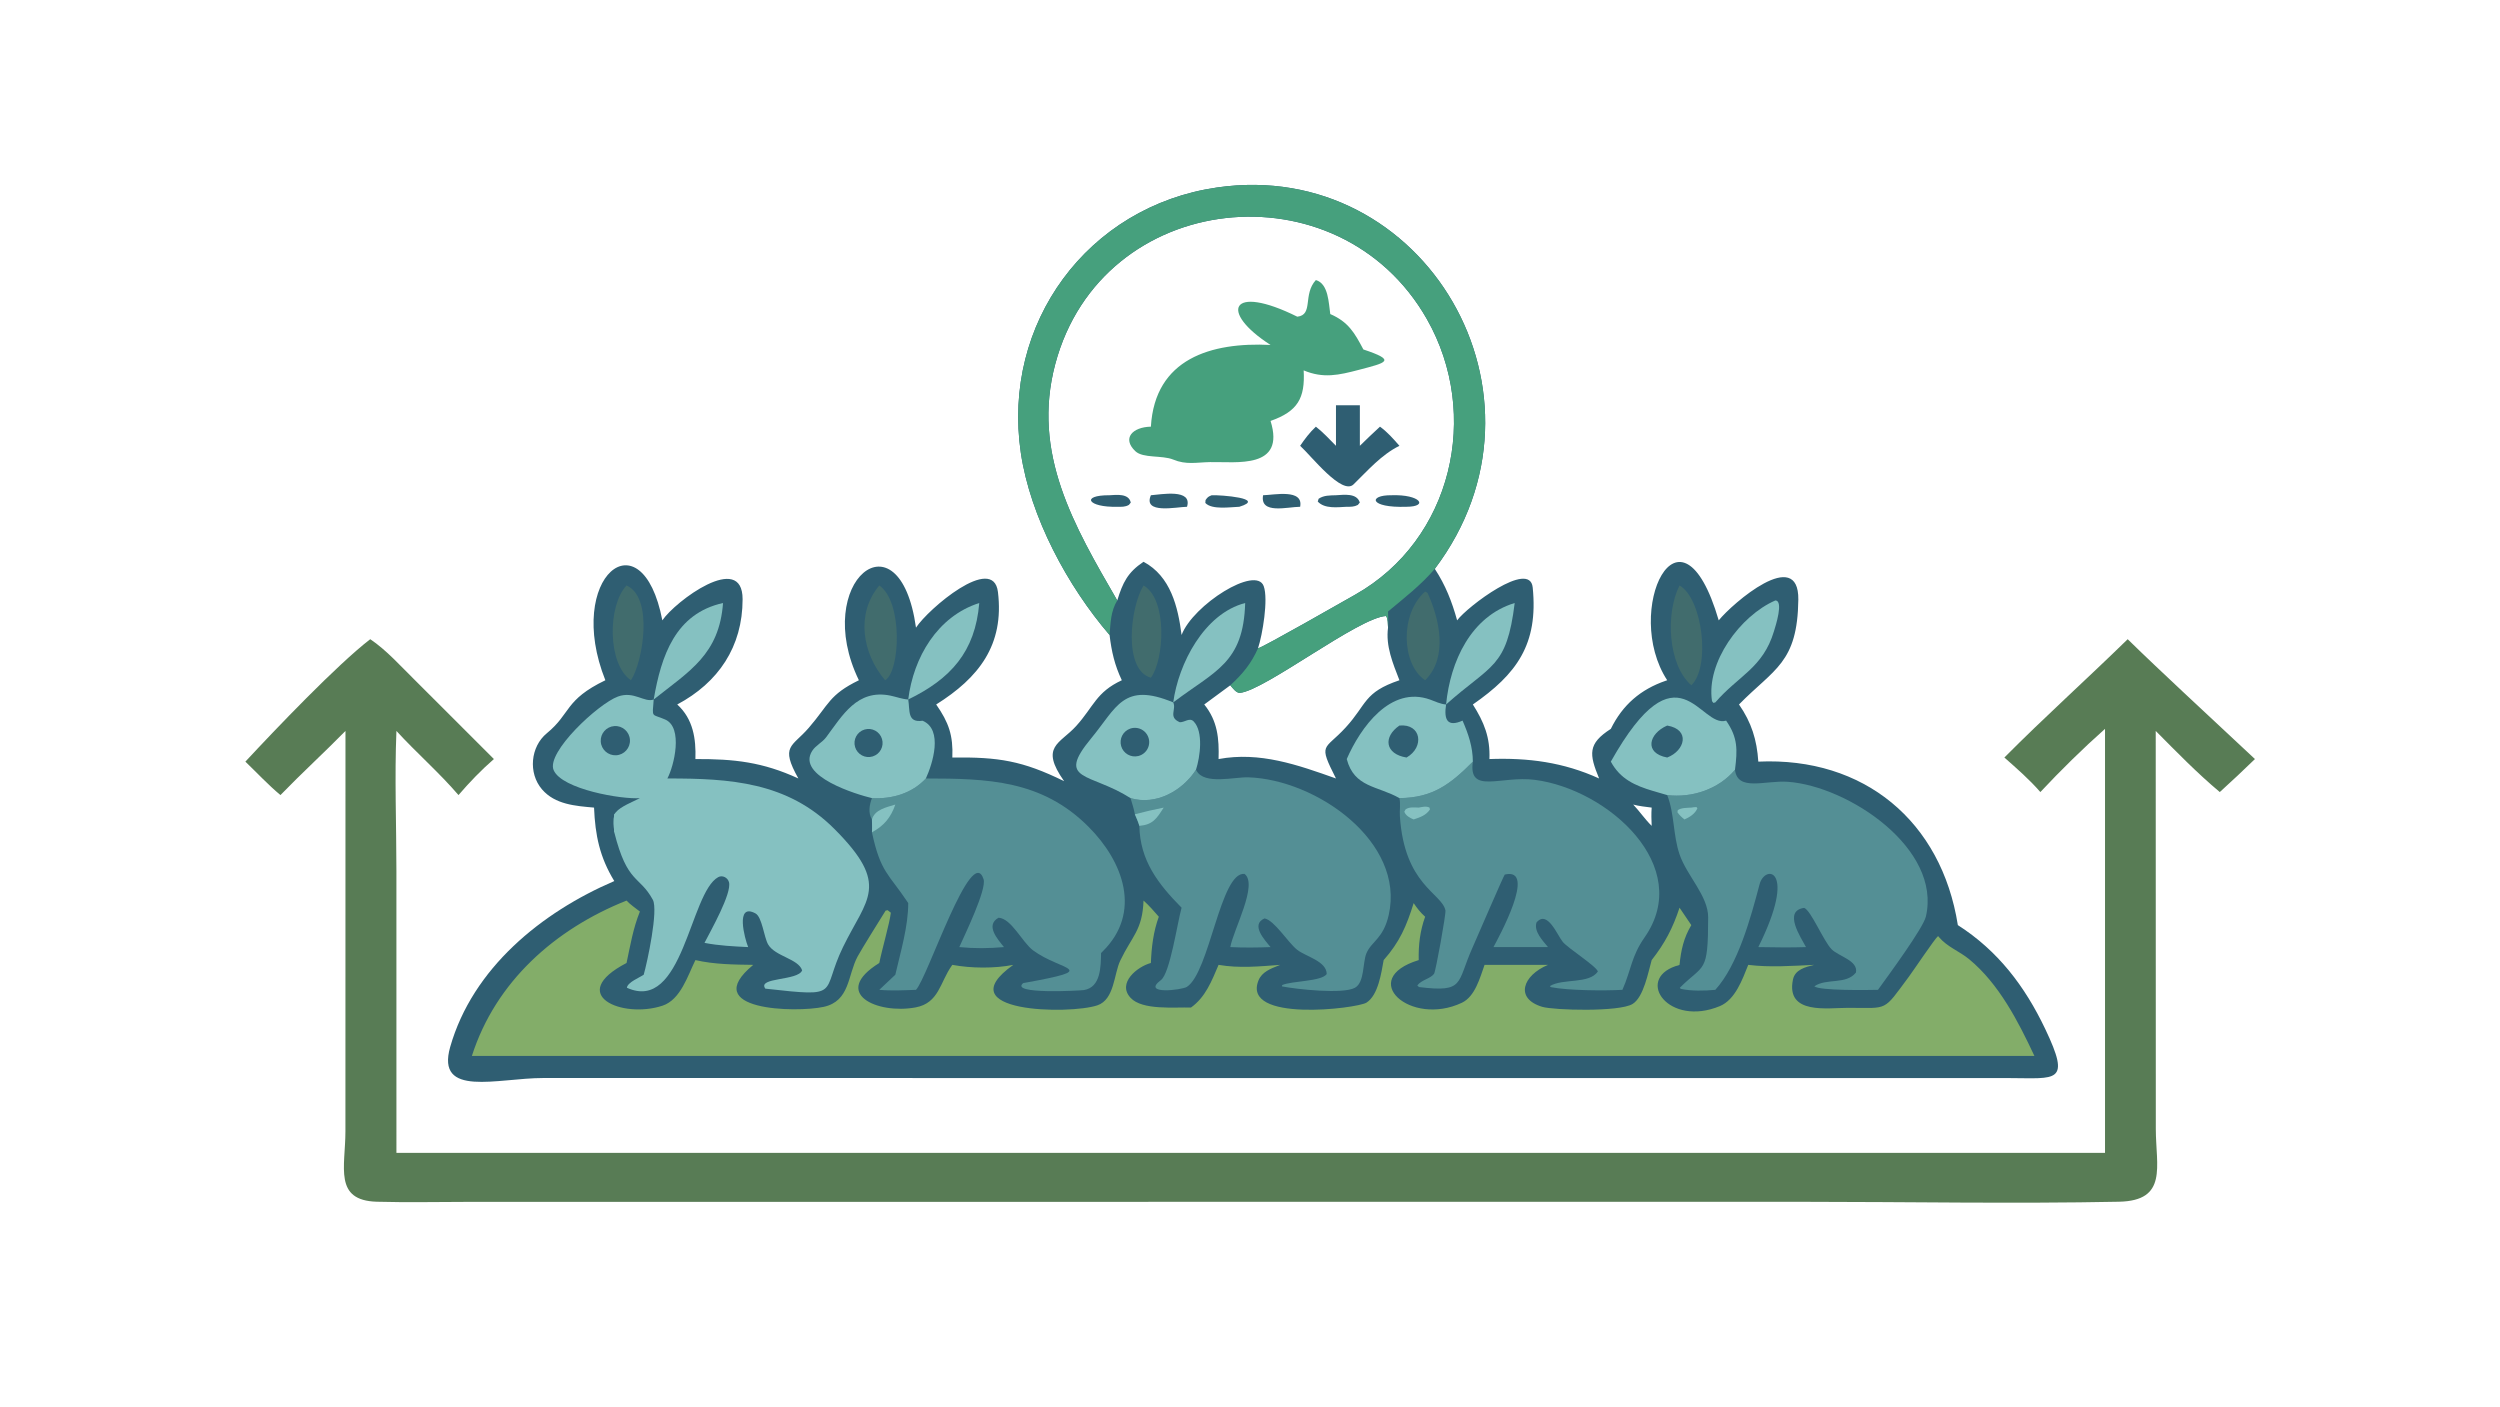 <svg version="1.1" xmlns="http://www.w3.org/2000/svg" style="display: block;" viewBox="0 0 2048 1152" width="910" height="512" preserveAspectRatio="none">
<path transform="translate(0,0)" fill="rgb(47,94,114)" d="M 908.954 520.039 C 874.595 480.078 844.025 423.516 836.245 370.806 C 820.622 264.966 890.833 168.922 997.001 153.547 C 1167.04 128.92 1282.29 324.14 1175.39 465.894 C 1184.17 479.264 1189.41 492.708 1193.68 508.069 C 1202.06 496.771 1253.27 458.144 1255.59 481.14 C 1260.3 527.845 1242.37 552.123 1206.57 576.965 C 1215.74 591.476 1220.87 604.02 1220.13 621.664 C 1251.86 620.478 1280.8 624.277 1309.98 637.568 C 1301.81 617.605 1300.52 609.196 1319.59 596.942 C 1329.28 577.258 1343.95 564.617 1364.64 557.51 L 1365.77 557.129 C 1328.9 500.625 1376.39 400.269 1407.98 508.069 C 1419.26 494.142 1473.73 447.052 1473.19 491.069 C 1472.56 543.199 1453.3 547.649 1424.59 576.965 C 1434.85 591.759 1439.24 605.931 1440.41 623.773 C 1527.07 619.818 1590.44 672.618 1603.87 757.667 C 1636.68 778.638 1658.72 807.65 1675.41 842.648 C 1696.9 887.673 1684.58 883.018 1646.04 882.952 L 445.038 882.894 C 407.568 882.898 356.854 899.3 368.799 857.443 C 387.218 792.899 443.595 747.173 503.217 721.591 C 491.332 702.121 487.557 684.116 486.643 661.427 C 471.46 660.081 454.678 658.927 443.994 646.466 C 432.527 633.093 434.598 611.496 447.969 600.53 C 467.818 584.251 462.39 573.284 495.908 557.129 C 462.278 472.755 525.763 420.856 542.594 508.069 C 553.045 492.555 608.356 451.195 608.339 490.753 C 608.324 529.751 588.455 559.029 554.804 576.965 C 567.857 588.906 570.243 604.994 569.679 621.664 C 601.561 621.56 624.631 624.061 654.018 637.568 C 638.901 610.566 648.814 611.991 662.568 596.058 C 679.165 576.832 679.144 569.039 703.595 557.129 C 664.477 476.561 736.857 417.65 750.38 514.048 C 760.316 498.751 813.66 453.295 817.511 484.816 C 822.836 528.39 801.697 555.145 766.923 576.965 C 777.258 591.78 780.899 602.37 780.158 620.412 C 817.922 619.942 837.578 623.008 871.733 639.793 C 851.559 611.24 868.273 609.337 881.597 594.608 C 895.989 578.698 897.892 566.911 918.995 557.129 C 913.111 544.767 910.574 533.569 908.954 520.039 z M 967.954 520.039 C 977.315 495.378 1028.97 462.735 1035.24 480.068 C 1039.14 490.844 1034.23 519.864 1030.56 530.964 C 1034.07 530.517 1103.69 490.695 1110.25 486.994 C 1189.63 442.146 1213.34 339.462 1168.93 261.366 C 1096.87 134.669 902.667 155.1 864.498 298.066 C 844.923 371.387 880.012 430.83 915.25 491.782 C 919.787 477.176 923.687 468.879 936.784 460.09 C 959.003 471.962 965.015 497.001 967.954 520.039 z M 998.251 621.664 C 1032.1 615.4 1062.99 626.416 1094.43 637.568 C 1079.56 608.17 1084.81 614.919 1102.29 595.896 C 1119.96 576.675 1116.92 567.103 1146.41 557.129 C 1141.06 543.292 1135.04 529.136 1137.08 514.048 C 1136.83 511.049 1137.1 506.972 1135.46 504.499 C 1112.81 505.77 1036.62 565.201 1015.82 567.462 C 1012.83 567.788 1009.57 563.289 1007.87 561.247 L 986.52 576.965 C 997.521 590.562 998.76 604.918 998.251 621.664 z M 1353.05 676.378 C 1352.82 671.344 1352.67 666.464 1353.05 661.427 C 1348.04 660.732 1342.82 660.284 1337.93 658.937 C 1343.16 664.447 1347.71 671.2 1353.05 676.378 z"/>
<path transform="translate(0,0)" fill="rgb(70,160,125)" d="M 1077.96 229.363 C 1088.39 232.391 1088.43 248.482 1089.76 257.218 C 1104.51 263.593 1109.65 272.515 1116.88 286.213 C 1144.33 295.319 1135.82 296.972 1113.06 302.936 C 1096.74 307.216 1084.07 310.14 1067.96 303.336 C 1069.25 326.187 1063.03 336.941 1040.84 344.742 C 1053.27 384.549 1012.6 378.018 991.22 378.454 C 980.071 378.682 971.76 380.822 961.119 376.395 C 951.934 372.657 936.43 375.521 930.104 369.553 C 918.898 358.982 927.775 349.734 942.805 349.441 C 946.113 293.722 992.088 280.083 1040.84 282.517 C 998.496 255.399 1007.64 231.991 1062.76 259.372 C 1076.15 257.85 1067.07 241.293 1077.96 229.363 z"/>
<path transform="translate(0,0)" fill="rgb(47,94,114)" d="M 1094.43 331.932 L 1114 331.932 L 1114 365.115 C 1119.36 359.752 1124.94 354.613 1130.48 349.441 C 1136.64 353.896 1141.44 359.436 1146.41 365.115 C 1131.58 372.476 1120.67 385.161 1108.93 396.606 C 1099.59 406.152 1074.3 373.482 1065.08 365.115 C 1069.02 359.341 1072.85 354.256 1077.96 349.441 C 1083.91 354.04 1089.12 359.785 1094.43 365.115 L 1094.43 331.932 z"/>
<path transform="translate(0,0)" fill="rgb(47,94,114)" d="M 1139.88 405.599 C 1163.58 404.769 1170.58 414.981 1152.25 415.051 C 1121.46 416.107 1120.75 405.375 1139.88 405.599 z"/>
<path transform="translate(0,0)" fill="rgb(47,94,114)" d="M 1094.43 405.599 C 1100.89 405.261 1111.53 403.595 1113.96 411.587 L 1112.33 413.552 C 1109.24 415.146 1106.65 415.063 1103.25 415.051 C 1095.72 415.371 1085.26 416.948 1079.5 410.779 L 1080.23 408.471 C 1084.48 405.588 1089.5 405.759 1094.43 405.599 z"/>
<path transform="translate(0,0)" fill="rgb(47,94,114)" d="M 992.597 405.599 C 999.728 405.276 1037.86 408.11 1015.25 415.051 C 1008.07 415.258 992.8 417.741 987.414 411.92 L 987.576 409.563 C 989.344 407.055 989.756 406.781 992.597 405.599 z"/>
<path transform="translate(0,0)" fill="rgb(47,94,114)" d="M 942.805 405.599 C 951.154 404.991 977.026 399.981 972.411 415.051 C 963.954 415.159 936.025 421.377 942.805 405.599 z"/>
<path transform="translate(0,0)" fill="rgb(47,94,114)" d="M 1034.72 405.599 C 1043.66 405.414 1067.98 400.087 1065.08 415.051 C 1054.88 415.078 1031.91 421.594 1034.72 405.599 z"/>
<path transform="translate(0,0)" fill="rgb(47,94,114)" d="M 908.954 405.599 C 914.72 405.275 924.753 403.975 926.322 411.616 L 924.818 413.495 C 921.686 415.307 918.756 415.091 915.25 415.051 C 891.214 415.695 884.888 405.487 908.954 405.599 z"/>
<path transform="translate(0,0)" fill="rgb(70,160,125)" d="M 908.954 520.039 C 874.595 480.078 844.025 423.516 836.245 370.806 C 820.622 264.966 890.833 168.922 997.001 153.547 C 1167.04 128.92 1282.29 324.14 1175.39 465.894 C 1163.91 479.286 1150.55 489.561 1137.08 500.817 C 1137.15 505.193 1137.43 509.689 1137.08 514.048 C 1136.83 511.049 1137.1 506.972 1135.46 504.499 C 1112.81 505.77 1036.62 565.201 1015.82 567.462 C 1012.83 567.788 1009.57 563.289 1007.87 561.247 C 1018.03 551.885 1024.88 543.649 1030.56 530.964 C 1034.07 530.517 1103.69 490.695 1110.25 486.994 C 1189.63 442.146 1213.34 339.462 1168.93 261.366 C 1096.87 134.669 902.667 155.1 864.498 298.066 C 844.923 371.387 880.012 430.83 915.25 491.782 C 909.855 500.7 909.807 509.942 908.954 520.039 z"/>
<path transform="translate(0,0)" fill="rgb(131,173,105)" d="M 936.784 737.562 C 941.359 741.672 945.299 746.148 949.299 750.8 C 944.844 762.947 943.287 775.838 942.805 788.686 C 931.816 791.588 914.89 805.07 926.172 817.223 C 935.787 827.58 962.141 824.768 975.637 825.18 C 987.649 816.614 992.673 803.272 998.251 790.224 C 1015.31 793.146 1031.64 791.49 1048.77 790.224 L 1047.36 790.777 C 1040.99 793.309 1033.8 796.013 1031 802.855 C 1016.77 837.656 1111.59 826.052 1119.39 821.166 C 1129.08 815.09 1131.62 796.536 1133.49 786.318 C 1146.6 771.546 1152.27 758.326 1158.06 739.646 C 1160.92 743.887 1163.64 747.41 1167.48 750.8 C 1163.26 762.447 1161.94 774.019 1162.21 786.318 C 1111.61 801.8 1155.34 841.169 1197.53 821.277 C 1208.45 816.129 1212.43 800.617 1216.15 790.224 L 1268.13 790.224 C 1247.3 798.934 1240.74 817.781 1263.38 824.59 C 1272.71 827.397 1326.39 828.947 1337.38 822.265 C 1346.57 816.672 1350.26 795.996 1353.05 786.318 C 1363.96 772.384 1370.36 760.107 1375.87 743.411 L 1385.52 757.667 C 1379.25 768.154 1377.06 778.264 1375.87 790.224 C 1375.02 790.736 1373.63 790.916 1372.66 791.247 C 1339.45 802.647 1367.14 841.32 1408.9 824.007 C 1421.57 818.755 1427.4 802.045 1432.16 790.224 C 1449.83 792.432 1468.41 791.037 1486.16 790.224 C 1479.02 792.027 1470.46 793.982 1468.76 802.364 C 1462.9 831.309 1497.34 825.365 1514.29 825.415 C 1547.44 825.514 1542.38 828.564 1563.5 800.259 C 1567.42 795.013 1585.06 768.624 1587.67 766.629 L 1588.35 767.446 C 1595.33 775.684 1605.03 778.933 1613.14 785.612 C 1637.59 805.755 1653.35 836.586 1666.58 864.794 L 1249.5 864.794 L 386.572 864.794 C 406.042 803.92 454.687 760.92 513.261 737.562 C 516.303 740.884 520.667 743.723 524.205 746.558 C 518.628 760.34 516.352 774.232 513.261 788.686 C 463.456 814.604 509.674 834.645 542.754 823.65 C 557.543 818.735 563.389 799.087 569.679 786.318 C 585.212 789.883 601.223 789.991 617.076 790.224 C 571.472 827.742 652.321 829.593 674.816 824.604 C 696.421 819.813 694.295 798.685 702.576 783.334 C 705.789 777.38 721.147 752.785 725.492 745.816 L 727.153 745.437 L 729.779 747.508 C 728.828 755.999 722.415 777.969 720.32 788.686 C 680.281 813.463 718.685 830.925 750.082 825.062 C 769.208 821.491 770.034 804.504 779.58 791.031 L 780.158 790.224 C 795.705 793.101 814.598 793.243 830.108 790.224 C 774.923 829.425 876.196 831.067 898.974 823.362 C 913.008 818.614 912.47 797.705 917.719 786.74 C 927.515 766.274 935.857 761.994 936.784 737.562 z"/>
<path transform="translate(0,0)" fill="rgb(133,193,193)" d="M 524.205 653.654 C 510.056 654.896 460.159 646.551 453.509 630.662 C 447.424 616.124 489.911 576.494 506.153 570.49 C 519.297 565.632 527.953 575.732 535.511 572.885 L 535.511 572.885 C 534.27 588.734 533.518 584.249 545.004 589.332 C 559.81 595.884 552.187 627.417 546.715 637.568 C 598.09 637.526 644.996 640.366 683.455 678.826 C 729.814 725.186 710.094 735.596 690.622 775.599 C 671.915 814.032 690.924 816.876 626.968 809.704 C 620.028 800.27 653.791 803.46 657.105 794.729 C 654.104 785.213 634.937 783.313 629.263 773.517 C 625.813 767.563 624.345 751.001 618.858 748.063 C 602.058 739.07 610.109 769.006 612.906 775.668 C 600.946 775.084 588.898 774.517 577.119 772.219 C 582.158 762.362 599.607 731.73 597.193 722.545 C 596.204 718.78 591.824 716.478 588.342 718.388 C 564.989 731.2 559.658 829.97 513.547 808.96 C 514.039 804.529 524.03 800.586 527.328 798.294 C 530.25 788.085 539.433 745.414 534.786 736.894 C 523.747 716.659 513.96 724.236 503.217 681.642 C 502.74 676.594 502.371 671.943 503.217 666.899 C 503.492 666.514 503.769 666.13 504.07 665.765 L 504.51 665.24 C 508.511 660.397 518.501 656.691 524.205 653.654 z"/>
<path transform="translate(0,0)" fill="rgb(133,193,193)" d="M 503.217 666.899 C 507.847 665.894 513.095 663.159 517.63 664.053 L 519.169 665.757 C 518.307 673.188 509.66 679.015 503.217 681.642 C 502.74 676.594 502.371 671.943 503.217 666.899 z"/>
<path transform="translate(0,0)" fill="rgb(47,94,114)" d="M 503.25 594.657 C 509.896 594.189 515.647 599.234 516.049 605.885 C 516.451 612.535 511.348 618.236 504.694 618.571 C 498.133 618.902 492.53 613.887 492.134 607.329 C 491.738 600.772 496.697 595.119 503.25 594.657 z"/>
<path transform="translate(0,0)" fill="rgb(84,143,149)" d="M 1206.57 623.773 C 1202.69 650.898 1229.47 635.077 1257.36 638.697 C 1317.47 646.498 1387.89 709.676 1347.21 767.775 C 1336.33 783.316 1336.32 794.308 1329.08 810.669 C 1314.43 811.483 1284.48 811.313 1270.42 808.45 L 1269.65 807.595 C 1280.25 801.123 1301.68 806.176 1308.97 795.696 C 1308.04 791.536 1284.68 776.732 1280.3 771.502 C 1275.79 766.127 1267.68 744.87 1258.71 755.499 C 1256.32 762.862 1263.92 770.492 1268.13 775.668 L 1223.45 775.668 C 1227.02 768.998 1259.69 709.814 1232.7 716.262 C 1231.93 716.773 1208.81 770.471 1206.22 776.241 C 1193.16 805.34 1200.15 813.037 1162.4 808.393 L 1161.05 807.078 C 1164.38 802.501 1171.74 801.628 1174.78 797.539 C 1176.1 795.774 1184.69 748.279 1184.11 745.609 C 1181.05 731.331 1150.47 724.945 1146.79 668.453 C 1146.47 663.577 1147.45 658.413 1146.41 653.654 C 1173.46 653.402 1187.93 642.551 1206.57 623.773 z"/>
<path transform="translate(0,0)" fill="rgb(133,193,193)" d="M 1162.21 661.427 C 1165.17 660.933 1168.17 659.998 1170.97 661.37 L 1171.44 662.896 C 1168.29 667.747 1163.31 669.388 1158.06 671.13 C 1155.01 669.876 1151.53 668.058 1150.41 664.742 L 1151.42 662.923 C 1154.53 660.703 1158.58 661.345 1162.21 661.427 z"/>
<path transform="translate(0,0)" fill="rgb(84,143,149)" d="M 926.135 653.654 C 946.901 659.812 968.549 647.808 979.761 630.414 L 980.237 631.287 C 986.645 642.9 1011.25 636.273 1022.56 636.626 C 1078.31 638.368 1151.22 689.461 1137.64 749.372 C 1133.2 768.981 1123.46 770.84 1119.32 780.888 C 1116.24 788.347 1117.93 804.52 1110.01 808.951 C 1100.2 814.433 1061.88 810.183 1050.16 807.842 L 1050.39 806.753 C 1058.55 803.234 1082.44 803.919 1086.85 797.76 C 1086.76 787.082 1069.61 783.437 1062.56 777.812 C 1055.02 771.807 1044.02 753.726 1035.92 752.178 C 1024.27 757.223 1035.95 769.758 1040.84 775.668 C 1029.92 776.096 1018.79 776.228 1007.87 775.668 C 1010.36 761.491 1030.91 724.138 1019.48 715.713 C 999.764 713.801 990.89 796.342 972.282 808.258 C 968.257 810.835 934.66 814.916 951.043 802.669 C 958.487 797.104 964.478 755.833 967.954 743.411 C 948.843 724.053 933.903 704.947 933.361 676.378 C 932.442 673.116 931.01 670.013 929.689 666.899 C 928.904 662.409 927.431 658.02 926.135 653.654 z"/>
<path transform="translate(0,0)" fill="rgb(133,193,193)" d="M 929.689 666.899 C 937.517 664.791 945.353 663.034 953.297 661.427 C 947.43 670.629 944.363 675.386 933.361 676.378 C 932.442 673.116 931.01 670.013 929.689 666.899 z"/>
<path transform="translate(0,0)" fill="rgb(84,143,149)" d="M 758.471 637.568 C 809.067 637.668 853.28 638.74 891.588 676.996 C 920.446 705.815 935.587 747.423 903.235 779.287 L 902.001 780.481 C 901.748 791.495 901.922 808.627 887.902 810.868 C 885.189 811.302 826.666 814.598 838.201 805.162 C 903.886 793.305 869.038 795.354 846.239 778.302 C 837.37 771.669 828.555 752.227 818.018 751.616 C 806.946 757.77 817.224 769.157 822.45 775.668 C 809.917 776.762 798.362 776.895 785.861 775.668 C 790.193 765.918 808.436 728.415 805.747 720.097 C 795.984 689.89 759.835 800.908 750.38 810.669 C 740.482 811.028 730.183 811.58 720.32 810.669 L 733.451 798.294 C 737.745 779.702 744.039 758.71 744.026 739.646 L 743.419 738.724 C 727.97 715.514 721.353 714.655 714.293 681.642 C 714.546 678.192 714.325 674.594 714.293 671.13 C 711.04 665.824 712.227 659.176 714.293 653.654 C 730.566 654.567 747.029 649.913 758.471 637.568 z"/>
<path transform="translate(0,0)" fill="rgb(133,193,193)" d="M 714.293 671.13 C 716.614 662.955 726.389 661.132 733.451 658.937 C 729.815 669.484 724.17 676.323 714.293 681.642 C 714.546 678.192 714.325 674.594 714.293 671.13 z"/>
<path transform="translate(0,0)" fill="rgb(84,143,149)" d="M 1365.77 651.168 C 1386.09 653.638 1408.01 646.358 1421.31 630.414 C 1423.34 648.503 1446.19 638.961 1464.59 640.288 C 1514.15 643.864 1590.68 694.839 1577.69 750.649 C 1575.49 760.087 1547.62 797.936 1538.44 810.669 C 1530.31 810.891 1490.2 811.437 1486.29 807.775 C 1496.39 800.881 1512.44 806.694 1520.41 796.458 C 1522.26 786.626 1506.22 783.322 1500.42 777.409 C 1493.75 770.622 1483.62 745.705 1477.98 743.557 C 1460.37 745.978 1475.43 767.958 1479.47 775.668 C 1466.45 776.138 1453.43 775.852 1440.41 775.668 C 1472.83 710.587 1445.8 707.691 1441.45 724.213 C 1434.36 751.099 1423.76 790.345 1405.18 810.669 C 1396.33 811.526 1385.55 811.75 1376.86 809.879 L 1376.11 808.978 C 1396.08 789.03 1399.27 798.063 1399.33 751.344 C 1399.36 733.712 1381.91 717.304 1375.92 699.826 C 1370.49 684.024 1371.8 666.366 1365.77 651.168 z"/>
<path transform="translate(0,0)" fill="rgb(133,193,193)" d="M 1385.52 661.427 C 1386.85 661.097 1388.37 661.104 1389.73 660.987 L 1390.51 662.001 C 1388.62 666.477 1384.18 669.3 1379.89 671.13 C 1377.62 669.304 1375.84 667.671 1374.15 665.245 L 1374.46 663.487 C 1377.46 661.467 1381.97 661.67 1385.52 661.427 z"/>
<path transform="translate(0,0)" fill="rgb(133,193,193)" d="M 744.026 572.885 C 748.289 538.341 767.939 504.792 802.209 493.862 C 798.921 533.942 778.668 556.034 744.026 572.885 C 745.511 582.164 743.144 592.129 755.776 590.281 C 772.888 597.479 763.959 625.653 758.471 637.568 C 747.029 649.913 730.566 654.567 714.293 653.654 C 702.253 650.828 652.017 635.721 665.359 614.95 C 668.236 610.47 673.575 608.084 676.745 603.852 C 690.103 586.022 702.162 564.223 729.28 569.683 C 734.232 570.68 738.939 572.578 744.026 572.885 z"/>
<path transform="translate(0,0)" fill="rgb(47,94,114)" d="M 708.284 597.475 C 714.344 595.704 720.699 599.147 722.526 605.19 C 724.354 611.233 720.971 617.621 714.945 619.504 C 708.839 621.413 702.348 617.975 700.496 611.852 C 698.644 605.728 702.143 599.27 708.284 597.475 z"/>
<path transform="translate(0,0)" fill="rgb(133,193,193)" d="M 1240.84 493.862 C 1234.29 547.338 1221.83 543.769 1184.63 576.965 C 1182.7 589.578 1185.72 595.694 1198.13 590.191 C 1202.9 601.173 1206.49 611.632 1206.57 623.773 C 1187.93 642.551 1173.46 653.402 1146.41 653.654 C 1128.41 643.432 1109.39 645.115 1103.25 621.664 C 1114.54 595.789 1139.13 561.288 1171.57 572.975 C 1175.84 574.512 1180.02 576.665 1184.63 576.965 C 1188.07 541.803 1204.9 504.738 1240.84 493.862 z"/>
<path transform="translate(0,0)" fill="rgb(47,94,114)" d="M 1146.41 594.222 C 1164.41 592.469 1167.07 611.967 1152.25 620.412 C 1134.53 617.598 1132.91 603.457 1146.41 594.222 z"/>
<path transform="translate(0,0)" fill="rgb(133,193,193)" d="M 926.135 653.654 C 892.947 632.476 864.537 640.177 893.896 604.699 C 914.879 579.344 920.117 558.226 961.119 575.276 C 963.886 581.135 956.744 587.39 966.555 591.53 C 970.693 591.556 974.535 587.399 977.9 590.911 C 985.988 599.353 983.128 619.928 979.761 630.414 C 968.549 647.808 946.901 659.812 926.135 653.654 z"/>
<path transform="translate(0,0)" fill="rgb(47,94,114)" d="M 925.871 596.74 C 929.953 595.324 934.484 596.269 937.659 599.2 C 940.834 602.13 942.138 606.571 941.052 610.753 C 939.966 614.935 936.666 618.18 932.466 619.196 C 926.391 620.665 920.233 617.107 918.472 611.11 C 916.71 605.113 919.967 598.79 925.871 596.74 z"/>
<path transform="translate(0,0)" fill="rgb(133,193,193)" d="M 1319.59 623.773 C 1374.95 525.412 1392.5 596.853 1414.04 590.191 C 1423.77 604.23 1423.33 614.118 1421.31 630.414 C 1408.01 646.358 1386.09 653.638 1365.77 651.168 L 1354.25 647.834 C 1339.3 643.365 1327.3 638.038 1319.59 623.773 z"/>
<path transform="translate(0,0)" fill="rgb(47,94,114)" d="M 1365.77 594.222 C 1384.98 597.484 1380.37 614.843 1365.77 620.412 C 1346.49 616.824 1350.69 600.755 1365.77 594.222 z"/>
<path transform="translate(0,0)" fill="rgb(133,193,193)" d="M 1454.32 491.782 C 1461.37 491.824 1454.47 512.898 1453.22 517.051 C 1444.11 547.248 1424.14 553.299 1405.18 575.276 L 1403.58 575.681 L 1402.48 574.214 C 1397.58 542.556 1425.52 504.344 1454.32 491.782 z"/>
<path transform="translate(0,0)" fill="rgb(133,193,193)" d="M 961.119 575.276 C 965.319 543.748 986.338 502.569 1020.05 493.862 C 1018.62 543.31 995.407 549.271 961.119 575.276 z"/>
<path transform="translate(0,0)" fill="rgb(133,193,193)" d="M 535.511 572.885 C 541.678 536.963 553.251 502.514 592.314 493.862 C 589.204 536.034 564.863 549.544 535.511 572.885 L 535.511 572.885 z"/>
<path transform="translate(0,0)" fill="rgb(65,108,109)" d="M 1375.87 479.508 C 1394.73 490.155 1401.51 546.061 1385.52 561.247 C 1366.22 544.396 1364.36 502.005 1375.87 479.508 z"/>
<path transform="translate(0,0)" fill="rgb(65,108,109)" d="M 720.32 479.508 C 739.908 492.858 737.411 550.194 725.061 557.129 C 706.375 535.01 700.921 502.66 720.32 479.508 z"/>
<path transform="translate(0,0)" fill="rgb(65,108,109)" d="M 513.261 479.508 C 535.673 489.429 526.604 542.323 516.893 557.129 C 497.644 544.161 497.552 496.125 513.261 479.508 z"/>
<path transform="translate(0,0)" fill="rgb(65,108,109)" d="M 1167.48 484.491 L 1169.47 485.655 C 1179.12 506.734 1186.53 538.297 1167.48 557.129 C 1148.08 544.141 1146.62 502.795 1167.48 484.491 z"/>
<path transform="translate(0,0)" fill="rgb(65,108,109)" d="M 936.784 479.508 C 956.519 490.703 953.851 540.177 942.805 555.048 C 919.874 548.61 925.913 497.149 936.784 479.508 z"/>
<path transform="translate(0,0)" fill="rgb(88,124,85)" d="M 303.302 523.506 C 316.545 532.38 328.085 545.431 339.468 556.597 L 404.605 621.664 C 394.08 630.825 384.702 640.598 375.595 651.168 C 359.793 632.726 341.171 616.59 324.754 598.638 C 323.186 636.519 324.734 675.061 324.739 713.033 L 324.754 944.209 L 1724.43 944.209 L 1724.43 596.942 C 1706.18 613.14 1688.14 630.897 1671.46 648.696 C 1662.49 638.369 1652.21 629.444 1641.98 620.412 C 1674.82 587.35 1709.66 556.095 1743 523.506 C 1757.79 538.003 1772.9 552.158 1787.99 566.338 L 1847.25 621.664 C 1837.77 630.827 1828.23 639.86 1818.45 648.696 C 1799.98 633.257 1782.92 615.703 1765.97 598.638 L 1766.04 924.641 C 1766.07 955.21 1776.16 983.402 1735.78 984.218 C 1649.44 985.961 1562.27 984.284 1475.81 984.274 L 384.364 984.33 C 359.228 984.331 333.932 984.926 308.811 984.223 C 273.171 983.227 282.951 955.818 282.973 926.603 L 283.016 598.638 C 265.535 616.435 247.117 633.238 229.744 651.168 C 219.719 642.816 210.433 632.839 201.009 623.773 C 225.456 597.501 276.021 544.479 303.302 523.506 z"/>
</svg>